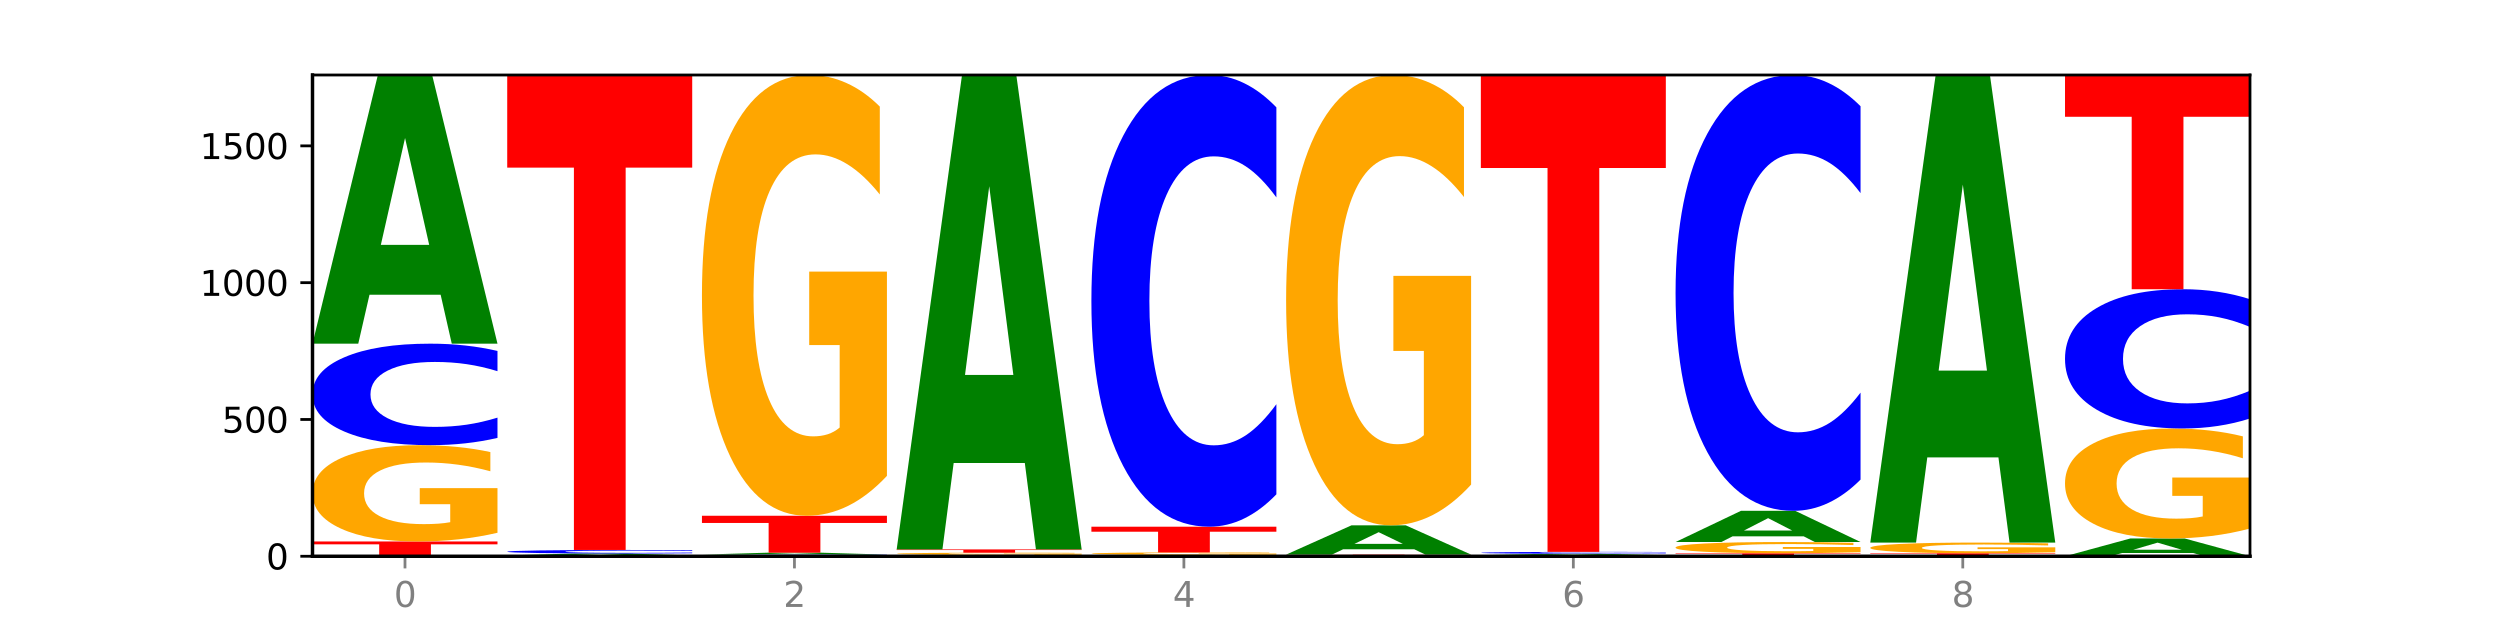<?xml version="1.0" encoding="utf-8" standalone="no"?>
<!DOCTYPE svg PUBLIC "-//W3C//DTD SVG 1.1//EN"
  "http://www.w3.org/Graphics/SVG/1.1/DTD/svg11.dtd">
<svg xmlns:xlink="http://www.w3.org/1999/xlink" width="720pt" height="180pt" viewBox="0 0 720 180" xmlns="http://www.w3.org/2000/svg" version="1.1">
 <defs>
  <style type="text/css">*{stroke-linejoin: round; stroke-linecap: butt}</style>
 </defs>
 <g id="figure_1">
  <g id="patch_1">
   <path d="M 0 180 
L 720 180 
L 720 0 
L 0 0 
z
" style="fill: #ffffff"/>
  </g>
  <g id="axes_1">
   <g id="patch_2">
    <path d="M 90 160.2 
L 648 160.2 
L 648 21.6 
L 90 21.6 
z
" style="fill: #ffffff"/>
   </g>
   <g id="line2d_1">
    <path d="M 90 160.2 
L 648 160.2 
" clip-path="url(#pc76bc2d5af)" style="fill: none; stroke: #000000; stroke-width: 0.5; stroke-linecap: square"/>
   </g>
   <g id="patch_3">
    <path d="M 90 155.945 
L 143.276 155.945 
L 143.276 156.775 
L 124.109 156.775 
L 124.109 160.2 
L 109.204 160.2 
L 109.204 156.775 
L 90 156.775 
L 90 155.945 
z
" clip-path="url(#pc76bc2d5af)" style="fill: #ff0000"/>
   </g>
   <g id="patch_4">
    <path d="M 143.276 153.436 
Q 137.903 154.69 132.124 155.321 
Q 126.345 155.945 120.184 155.945 
Q 106.262 155.945 98.131 152.21 
Q 90 148.474 90 142.086 
Q 90 135.623 98.274 131.916 
Q 106.561 128.209 120.972 128.209 
Q 126.525 128.209 131.611 128.714 
Q 136.709 129.212 141.223 130.197 
L 141.223 135.726 
Q 136.566 134.46 131.957 133.836 
Q 127.348 133.205 122.716 133.205 
Q 114.143 133.205 109.498 135.509 
Q 104.853 137.806 104.853 142.086 
Q 104.853 146.326 109.331 148.64 
Q 113.808 150.949 122.047 150.949 
Q 124.292 150.949 126.214 150.817 
Q 128.136 150.68 129.665 150.393 
L 129.665 145.203 
L 120.889 145.203 
L 120.889 140.579 
L 143.276 140.579 
L 143.276 153.436 
z
" clip-path="url(#pc76bc2d5af)" style="fill: #ffa600"/>
   </g>
   <g id="patch_5">
    <path d="M 143.276 126.114 
Q 138.82 127.153 134.001 127.678 
Q 129.182 128.209 123.934 128.209 
Q 108.282 128.209 99.141 124.272 
Q 90 120.335 90 113.602 
Q 90 106.845 99.141 102.914 
Q 108.282 98.976 123.934 98.976 
Q 129.182 98.976 134.001 99.508 
Q 138.82 100.033 143.276 101.072 
L 143.276 106.899 
Q 138.78 105.522 134.417 104.882 
Q 130.055 104.242 125.236 104.242 
Q 116.591 104.242 111.638 106.736 
Q 106.698 109.224 106.698 113.602 
Q 106.698 117.962 111.638 120.456 
Q 116.591 122.944 125.236 122.944 
Q 130.055 122.944 134.417 122.304 
Q 138.78 121.657 143.276 120.281 
L 143.276 126.114 
z
" clip-path="url(#pc76bc2d5af)" style="fill: #0000ff"/>
   </g>
   <g id="patch_6">
    <path d="M 126.905 84.881 
L 106.415 84.881 
L 103.18 98.976 
L 90 98.976 
L 108.823 21.6 
L 124.454 21.6 
L 143.276 98.976 
L 130.107 98.976 
L 126.905 84.881 
z
M 109.683 70.52 
L 123.604 70.52 
L 116.655 39.742 
L 109.683 70.52 
z
" clip-path="url(#pc76bc2d5af)" style="fill: #008000"/>
   </g>
   <g id="patch_7">
    <path d="M 199.357 160.179 
Q 193.984 160.189 188.205 160.195 
Q 182.426 160.2 176.265 160.2 
Q 162.343 160.2 154.212 160.168 
Q 146.08 160.136 146.08 160.082 
Q 146.08 160.027 154.355 159.995 
Q 162.641 159.964 177.053 159.964 
Q 182.605 159.964 187.691 159.968 
Q 192.79 159.972 197.303 159.981 
L 197.303 160.028 
Q 192.646 160.017 188.038 160.012 
Q 183.429 160.006 178.796 160.006 
Q 170.223 160.006 165.578 160.026 
Q 160.934 160.045 160.934 160.082 
Q 160.934 160.118 165.411 160.138 
Q 169.889 160.157 178.127 160.157 
Q 180.372 160.157 182.294 160.156 
Q 184.217 160.155 185.745 160.153 
L 185.745 160.108 
L 176.969 160.108 
L 176.969 160.069 
L 199.357 160.069 
L 199.357 160.179 
z
" clip-path="url(#pc76bc2d5af)" style="fill: #ffa600"/>
   </g>
   <g id="patch_8">
    <path d="M 182.985 159.863 
L 162.496 159.863 
L 159.261 159.964 
L 146.08 159.964 
L 164.903 159.412 
L 180.534 159.412 
L 199.357 159.964 
L 186.187 159.964 
L 182.985 159.863 
z
M 165.764 159.761 
L 179.684 159.761 
L 172.735 159.541 
L 165.764 159.761 
z
" clip-path="url(#pc76bc2d5af)" style="fill: #008000"/>
   </g>
   <g id="patch_9">
    <path d="M 199.357 159.339 
Q 194.9 159.375 190.081 159.393 
Q 185.263 159.412 180.014 159.412 
Q 164.363 159.412 155.222 159.274 
Q 146.08 159.136 146.08 158.9 
Q 146.08 158.663 155.222 158.526 
Q 164.363 158.388 180.014 158.388 
Q 185.263 158.388 190.081 158.406 
Q 194.9 158.425 199.357 158.461 
L 199.357 158.665 
Q 194.86 158.617 190.498 158.595 
Q 186.135 158.572 181.316 158.572 
Q 172.672 158.572 167.718 158.66 
Q 162.779 158.747 162.779 158.9 
Q 162.779 159.053 167.718 159.14 
Q 172.672 159.228 181.316 159.228 
Q 186.135 159.228 190.498 159.205 
Q 194.86 159.182 199.357 159.134 
L 199.357 159.339 
z
" clip-path="url(#pc76bc2d5af)" style="fill: #0000ff"/>
   </g>
   <g id="patch_10">
    <path d="M 146.08 21.6 
L 199.357 21.6 
L 199.357 48.277 
L 180.19 48.277 
L 180.19 158.388 
L 165.285 158.388 
L 165.285 48.277 
L 146.08 48.277 
L 146.08 21.6 
z
" clip-path="url(#pc76bc2d5af)" style="fill: #ff0000"/>
   </g>
   <g id="patch_11">
    <path d="M 255.437 160.166 
Q 250.981 160.183 246.162 160.191 
Q 241.343 160.2 236.094 160.2 
Q 220.443 160.2 211.302 160.136 
Q 202.161 160.073 202.161 159.964 
Q 202.161 159.854 211.302 159.791 
Q 220.443 159.727 236.094 159.727 
Q 241.343 159.727 246.162 159.736 
Q 250.981 159.744 255.437 159.761 
L 255.437 159.855 
Q 250.94 159.833 246.578 159.823 
Q 242.215 159.812 237.397 159.812 
Q 228.752 159.812 223.799 159.853 
Q 218.859 159.893 218.859 159.964 
Q 218.859 160.034 223.799 160.075 
Q 228.752 160.115 237.397 160.115 
Q 242.215 160.115 246.578 160.104 
Q 250.94 160.094 255.437 160.072 
L 255.437 160.166 
z
" clip-path="url(#pc76bc2d5af)" style="fill: #0000ff"/>
   </g>
   <g id="patch_12">
    <path d="M 239.065 159.627 
L 218.576 159.627 
L 215.341 159.727 
L 202.161 159.727 
L 220.983 159.176 
L 236.615 159.176 
L 255.437 159.727 
L 242.268 159.727 
L 239.065 159.627 
z
M 221.844 159.524 
L 235.765 159.524 
L 228.815 159.305 
L 221.844 159.524 
z
" clip-path="url(#pc76bc2d5af)" style="fill: #008000"/>
   </g>
   <g id="patch_13">
    <path d="M 202.161 148.538 
L 255.437 148.538 
L 255.437 150.613 
L 236.27 150.613 
L 236.27 159.176 
L 221.365 159.176 
L 221.365 150.613 
L 202.161 150.613 
L 202.161 148.538 
z
" clip-path="url(#pc76bc2d5af)" style="fill: #ff0000"/>
   </g>
   <g id="patch_14">
    <path d="M 255.437 137.053 
Q 250.064 142.796 244.285 145.68 
Q 238.506 148.538 232.345 148.538 
Q 218.423 148.538 210.292 131.442 
Q 202.161 114.346 202.161 85.109 
Q 202.161 55.531 210.435 38.565 
Q 218.722 21.6 233.133 21.6 
Q 238.685 21.6 243.772 23.907 
Q 248.87 26.189 253.384 30.699 
L 253.384 56.003 
Q 248.727 50.208 244.118 47.35 
Q 239.509 44.465 234.876 44.465 
Q 226.304 44.465 221.659 55.006 
Q 217.014 65.521 217.014 85.109 
Q 217.014 104.512 221.492 115.106 
Q 225.969 125.673 234.208 125.673 
Q 236.453 125.673 238.375 125.07 
Q 240.297 124.441 241.826 123.13 
L 241.826 99.373 
L 233.05 99.373 
L 233.05 78.212 
L 255.437 78.212 
L 255.437 137.053 
z
" clip-path="url(#pc76bc2d5af)" style="fill: #ffa600"/>
   </g>
   <g id="patch_15">
    <path d="M 311.518 160.172 
Q 307.061 160.186 302.242 160.193 
Q 297.423 160.2 292.175 160.2 
Q 276.524 160.2 267.382 160.147 
Q 258.241 160.094 258.241 160.003 
Q 258.241 159.912 267.382 159.859 
Q 276.524 159.806 292.175 159.806 
Q 297.423 159.806 302.242 159.813 
Q 307.061 159.82 311.518 159.834 
L 311.518 159.913 
Q 307.021 159.894 302.658 159.886 
Q 298.296 159.877 293.477 159.877 
Q 284.832 159.877 279.879 159.911 
Q 274.94 159.944 274.94 160.003 
Q 274.94 160.062 279.879 160.096 
Q 284.832 160.129 293.477 160.129 
Q 298.296 160.129 302.658 160.12 
Q 307.021 160.112 311.518 160.093 
L 311.518 160.172 
z
" clip-path="url(#pc76bc2d5af)" style="fill: #0000ff"/>
   </g>
   <g id="patch_16">
    <path d="M 311.518 159.749 
Q 306.145 159.778 300.366 159.792 
Q 294.587 159.806 288.426 159.806 
Q 274.504 159.806 266.372 159.721 
Q 258.241 159.636 258.241 159.491 
Q 258.241 159.344 266.516 159.26 
Q 274.802 159.176 289.214 159.176 
Q 294.766 159.176 299.852 159.187 
Q 304.951 159.198 309.464 159.221 
L 309.464 159.347 
Q 304.807 159.318 300.198 159.304 
Q 295.59 159.289 290.957 159.289 
Q 282.384 159.289 277.739 159.342 
Q 273.095 159.394 273.095 159.491 
Q 273.095 159.587 277.572 159.64 
Q 282.05 159.692 290.288 159.692 
Q 292.533 159.692 294.455 159.689 
Q 296.378 159.686 297.906 159.68 
L 297.906 159.562 
L 289.13 159.562 
L 289.13 159.457 
L 311.518 159.457 
L 311.518 159.749 
z
" clip-path="url(#pc76bc2d5af)" style="fill: #ffa600"/>
   </g>
   <g id="patch_17">
    <path d="M 258.241 158.23 
L 311.518 158.23 
L 311.518 158.415 
L 292.35 158.415 
L 292.35 159.176 
L 277.445 159.176 
L 277.445 158.415 
L 258.241 158.415 
L 258.241 158.23 
z
" clip-path="url(#pc76bc2d5af)" style="fill: #ff0000"/>
   </g>
   <g id="patch_18">
    <path d="M 295.146 133.34 
L 274.657 133.34 
L 271.421 158.23 
L 258.241 158.23 
L 277.064 21.6 
L 292.695 21.6 
L 311.518 158.23 
L 298.348 158.23 
L 295.146 133.34 
z
M 277.924 107.982 
L 291.845 107.982 
L 284.896 53.635 
L 277.924 107.982 
z
" clip-path="url(#pc76bc2d5af)" style="fill: #008000"/>
   </g>
   <g id="patch_19">
    <path d="M 351.226 160.128 
L 330.737 160.128 
L 327.502 160.2 
L 314.322 160.2 
L 333.144 159.806 
L 348.775 159.806 
L 367.598 160.2 
L 354.429 160.2 
L 351.226 160.128 
z
M 334.005 160.055 
L 347.926 160.055 
L 340.976 159.898 
L 334.005 160.055 
z
" clip-path="url(#pc76bc2d5af)" style="fill: #008000"/>
   </g>
   <g id="patch_20">
    <path d="M 367.598 159.742 
Q 362.225 159.774 356.446 159.79 
Q 350.667 159.806 344.506 159.806 
Q 330.584 159.806 322.453 159.711 
Q 314.322 159.615 314.322 159.452 
Q 314.322 159.286 322.596 159.192 
Q 330.882 159.097 345.294 159.097 
Q 350.846 159.097 355.933 159.11 
Q 361.031 159.123 365.544 159.148 
L 365.544 159.289 
Q 360.888 159.257 356.279 159.241 
Q 351.67 159.225 347.037 159.225 
Q 338.464 159.225 333.82 159.284 
Q 329.175 159.342 329.175 159.452 
Q 329.175 159.56 333.653 159.619 
Q 338.13 159.678 346.369 159.678 
Q 348.613 159.678 350.536 159.675 
Q 352.458 159.671 353.986 159.664 
L 353.986 159.531 
L 345.21 159.531 
L 345.21 159.413 
L 367.598 159.413 
L 367.598 159.742 
z
" clip-path="url(#pc76bc2d5af)" style="fill: #ffa600"/>
   </g>
   <g id="patch_21">
    <path d="M 314.322 151.69 
L 367.598 151.69 
L 367.598 153.135 
L 348.431 153.135 
L 348.431 159.097 
L 333.526 159.097 
L 333.526 153.135 
L 314.322 153.135 
L 314.322 151.69 
z
" clip-path="url(#pc76bc2d5af)" style="fill: #ff0000"/>
   </g>
   <g id="patch_22">
    <path d="M 367.598 142.365 
Q 363.142 146.987 358.323 149.325 
Q 353.504 151.69 348.255 151.69 
Q 332.604 151.69 323.463 134.169 
Q 314.322 116.648 314.322 86.685 
Q 314.322 56.615 323.463 39.121 
Q 332.604 21.6 348.255 21.6 
Q 353.504 21.6 358.323 23.965 
Q 363.142 26.303 367.598 30.925 
L 367.598 56.857 
Q 363.101 50.73 358.739 47.881 
Q 354.376 45.033 349.557 45.033 
Q 340.913 45.033 335.96 56.131 
Q 331.02 67.203 331.02 86.685 
Q 331.02 106.087 335.96 117.186 
Q 340.913 128.257 349.557 128.257 
Q 354.376 128.257 358.739 125.409 
Q 363.101 122.533 367.598 116.406 
L 367.598 142.365 
z
" clip-path="url(#pc76bc2d5af)" style="fill: #0000ff"/>
   </g>
   <g id="patch_23">
    <path d="M 423.678 160.183 
Q 419.222 160.191 414.403 160.196 
Q 409.584 160.2 404.336 160.2 
Q 388.684 160.2 379.543 160.168 
Q 370.402 160.136 370.402 160.082 
Q 370.402 160.027 379.543 159.995 
Q 388.684 159.964 404.336 159.964 
Q 409.584 159.964 414.403 159.968 
Q 419.222 159.972 423.678 159.981 
L 423.678 160.028 
Q 419.182 160.017 414.819 160.011 
Q 410.457 160.006 405.638 160.006 
Q 396.993 160.006 392.04 160.026 
Q 387.1 160.046 387.1 160.082 
Q 387.1 160.117 392.04 160.137 
Q 396.993 160.157 405.638 160.157 
Q 410.457 160.157 414.819 160.152 
Q 419.182 160.147 423.678 160.136 
L 423.678 160.183 
z
" clip-path="url(#pc76bc2d5af)" style="fill: #0000ff"/>
   </g>
   <g id="patch_24">
    <path d="M 370.402 159.727 
L 423.678 159.727 
L 423.678 159.773 
L 404.511 159.773 
L 404.511 159.964 
L 389.606 159.964 
L 389.606 159.773 
L 370.402 159.773 
L 370.402 159.727 
z
" clip-path="url(#pc76bc2d5af)" style="fill: #ff0000"/>
   </g>
   <g id="patch_25">
    <path d="M 407.307 158.191 
L 386.817 158.191 
L 383.582 159.727 
L 370.402 159.727 
L 389.225 151.296 
L 404.856 151.296 
L 423.678 159.727 
L 410.509 159.727 
L 407.307 158.191 
z
M 390.085 156.627 
L 404.006 156.627 
L 397.057 153.273 
L 390.085 156.627 
z
" clip-path="url(#pc76bc2d5af)" style="fill: #008000"/>
   </g>
   <g id="patch_26">
    <path d="M 423.678 139.562 
Q 418.305 145.429 412.526 148.376 
Q 406.747 151.296 400.586 151.296 
Q 386.664 151.296 378.533 133.828 
Q 370.402 116.36 370.402 86.488 
Q 370.402 56.268 378.676 38.934 
Q 386.963 21.6 401.374 21.6 
Q 406.927 21.6 412.013 23.958 
Q 417.111 26.288 421.625 30.897 
L 421.625 56.75 
Q 416.968 50.829 412.359 47.909 
Q 407.75 44.962 403.118 44.962 
Q 394.545 44.962 389.9 55.732 
Q 385.255 66.475 385.255 86.488 
Q 385.255 106.314 389.733 117.137 
Q 394.21 127.934 402.449 127.934 
Q 404.694 127.934 406.616 127.318 
Q 408.538 126.675 410.067 125.336 
L 410.067 101.063 
L 401.291 101.063 
L 401.291 79.442 
L 423.678 79.442 
L 423.678 139.562 
z
" clip-path="url(#pc76bc2d5af)" style="fill: #ffa600"/>
   </g>
   <g id="patch_27">
    <path d="M 479.759 160.171 
Q 474.386 160.186 468.607 160.193 
Q 462.828 160.2 456.667 160.2 
Q 442.745 160.2 434.614 160.158 
Q 426.482 160.115 426.482 160.043 
Q 426.482 159.969 434.757 159.927 
Q 443.043 159.885 457.455 159.885 
Q 463.007 159.885 468.093 159.891 
Q 473.192 159.896 477.705 159.907 
L 477.705 159.97 
Q 473.049 159.956 468.44 159.949 
Q 463.831 159.942 459.198 159.942 
Q 450.625 159.942 445.98 159.968 
Q 441.336 159.994 441.336 160.043 
Q 441.336 160.091 445.813 160.117 
Q 450.291 160.143 458.529 160.143 
Q 460.774 160.143 462.697 160.142 
Q 464.619 160.14 466.147 160.137 
L 466.147 160.078 
L 457.371 160.078 
L 457.371 160.025 
L 479.759 160.025 
L 479.759 160.171 
z
" clip-path="url(#pc76bc2d5af)" style="fill: #ffa600"/>
   </g>
   <g id="patch_28">
    <path d="M 463.387 159.813 
L 442.898 159.813 
L 439.663 159.885 
L 426.482 159.885 
L 445.305 159.491 
L 460.936 159.491 
L 479.759 159.885 
L 466.589 159.885 
L 463.387 159.813 
z
M 446.166 159.74 
L 460.087 159.74 
L 453.137 159.583 
L 446.166 159.74 
z
" clip-path="url(#pc76bc2d5af)" style="fill: #008000"/>
   </g>
   <g id="patch_29">
    <path d="M 479.759 159.451 
Q 475.302 159.471 470.483 159.481 
Q 465.665 159.491 460.416 159.491 
Q 444.765 159.491 435.624 159.417 
Q 426.482 159.342 426.482 159.215 
Q 426.482 159.088 435.624 159.014 
Q 444.765 158.939 460.416 158.939 
Q 465.665 158.939 470.483 158.949 
Q 475.302 158.959 479.759 158.979 
L 479.759 159.089 
Q 475.262 159.063 470.9 159.051 
Q 466.537 159.039 461.718 159.039 
Q 453.074 159.039 448.12 159.086 
Q 443.181 159.133 443.181 159.215 
Q 443.181 159.297 448.12 159.345 
Q 453.074 159.391 461.718 159.391 
Q 466.537 159.391 470.9 159.379 
Q 475.262 159.367 479.759 159.341 
L 479.759 159.451 
z
" clip-path="url(#pc76bc2d5af)" style="fill: #0000ff"/>
   </g>
   <g id="patch_30">
    <path d="M 426.482 21.6 
L 479.759 21.6 
L 479.759 48.385 
L 460.592 48.385 
L 460.592 158.939 
L 445.687 158.939 
L 445.687 48.385 
L 426.482 48.385 
L 426.482 21.6 
z
" clip-path="url(#pc76bc2d5af)" style="fill: #ff0000"/>
   </g>
   <g id="patch_31">
    <path d="M 482.563 159.333 
L 535.839 159.333 
L 535.839 159.502 
L 516.672 159.502 
L 516.672 160.2 
L 501.767 160.2 
L 501.767 159.502 
L 482.563 159.502 
L 482.563 159.333 
z
" clip-path="url(#pc76bc2d5af)" style="fill: #ff0000"/>
   </g>
   <g id="patch_32">
    <path d="M 535.839 159.041 
Q 530.466 159.187 524.687 159.261 
Q 518.908 159.333 512.747 159.333 
Q 498.825 159.333 490.694 158.898 
Q 482.563 158.463 482.563 157.719 
Q 482.563 156.966 490.837 156.534 
Q 499.124 156.103 513.535 156.103 
Q 519.087 156.103 524.174 156.161 
Q 529.272 156.219 533.786 156.334 
L 533.786 156.978 
Q 529.129 156.831 524.52 156.758 
Q 519.911 156.685 515.278 156.685 
Q 506.706 156.685 502.061 156.953 
Q 497.416 157.22 497.416 157.719 
Q 497.416 158.213 501.894 158.482 
Q 506.371 158.751 514.61 158.751 
Q 516.855 158.751 518.777 158.736 
Q 520.699 158.72 522.228 158.687 
L 522.228 158.082 
L 513.452 158.082 
L 513.452 157.543 
L 535.839 157.543 
L 535.839 159.041 
z
" clip-path="url(#pc76bc2d5af)" style="fill: #ffa600"/>
   </g>
   <g id="patch_33">
    <path d="M 519.467 154.466 
L 498.978 154.466 
L 495.743 156.103 
L 482.563 156.103 
L 501.385 147.12 
L 517.017 147.12 
L 535.839 156.103 
L 522.67 156.103 
L 519.467 154.466 
z
M 502.246 152.799 
L 516.167 152.799 
L 509.217 149.226 
L 502.246 152.799 
z
" clip-path="url(#pc76bc2d5af)" style="fill: #008000"/>
   </g>
   <g id="patch_34">
    <path d="M 535.839 138.123 
Q 531.383 142.583 526.564 144.838 
Q 521.745 147.12 516.496 147.12 
Q 500.845 147.12 491.704 130.215 
Q 482.563 113.309 482.563 84.399 
Q 482.563 55.385 491.704 38.505 
Q 500.845 21.6 516.496 21.6 
Q 521.745 21.6 526.564 23.882 
Q 531.383 26.137 535.839 30.597 
L 535.839 55.618 
Q 531.342 49.707 526.98 46.958 
Q 522.617 44.21 517.799 44.21 
Q 509.154 44.21 504.201 54.918 
Q 499.261 65.601 499.261 84.399 
Q 499.261 103.119 504.201 113.828 
Q 509.154 124.51 517.799 124.51 
Q 522.617 124.51 526.98 121.762 
Q 531.342 118.988 535.839 113.076 
L 535.839 138.123 
z
" clip-path="url(#pc76bc2d5af)" style="fill: #0000ff"/>
   </g>
   <g id="patch_35">
    <path d="M 591.92 160.194 
Q 587.463 160.197 582.644 160.199 
Q 577.825 160.2 572.577 160.2 
Q 556.926 160.2 547.784 160.189 
Q 538.643 160.179 538.643 160.161 
Q 538.643 160.142 547.784 160.132 
Q 556.926 160.121 572.577 160.121 
Q 577.825 160.121 582.644 160.123 
Q 587.463 160.124 591.92 160.127 
L 591.92 160.143 
Q 587.423 160.139 583.06 160.137 
Q 578.698 160.135 573.879 160.135 
Q 565.234 160.135 560.281 160.142 
Q 555.342 160.149 555.342 160.161 
Q 555.342 160.172 560.281 160.179 
Q 565.234 160.186 573.879 160.186 
Q 578.698 160.186 583.06 160.184 
Q 587.423 160.182 591.92 160.179 
L 591.92 160.194 
z
" clip-path="url(#pc76bc2d5af)" style="fill: #0000ff"/>
   </g>
   <g id="patch_36">
    <path d="M 538.643 159.333 
L 591.92 159.333 
L 591.92 159.487 
L 572.752 159.487 
L 572.752 160.121 
L 557.847 160.121 
L 557.847 159.487 
L 538.643 159.487 
L 538.643 159.333 
z
" clip-path="url(#pc76bc2d5af)" style="fill: #ff0000"/>
   </g>
   <g id="patch_37">
    <path d="M 591.92 159.055 
Q 586.547 159.194 580.768 159.264 
Q 574.989 159.333 568.828 159.333 
Q 554.906 159.333 546.774 158.919 
Q 538.643 158.505 538.643 157.798 
Q 538.643 157.082 546.918 156.671 
Q 555.204 156.26 569.616 156.26 
Q 575.168 156.26 580.254 156.316 
Q 585.353 156.371 589.866 156.481 
L 589.866 157.093 
Q 585.209 156.953 580.6 156.884 
Q 575.992 156.814 571.359 156.814 
Q 562.786 156.814 558.141 157.069 
Q 553.497 157.324 553.497 157.798 
Q 553.497 158.267 557.974 158.524 
Q 562.452 158.78 570.69 158.78 
Q 572.935 158.78 574.857 158.765 
Q 576.78 158.75 578.308 158.718 
L 578.308 158.143 
L 569.532 158.143 
L 569.532 157.631 
L 591.92 157.631 
L 591.92 159.055 
z
" clip-path="url(#pc76bc2d5af)" style="fill: #ffa600"/>
   </g>
   <g id="patch_38">
    <path d="M 575.548 131.729 
L 555.059 131.729 
L 551.823 156.26 
L 538.643 156.26 
L 557.466 21.6 
L 573.097 21.6 
L 591.92 156.26 
L 578.75 156.26 
L 575.548 131.729 
z
M 558.326 106.737 
L 572.247 106.737 
L 565.298 53.173 
L 558.326 106.737 
z
" clip-path="url(#pc76bc2d5af)" style="fill: #008000"/>
   </g>
   <g id="patch_39">
    <path d="M 631.628 159.267 
L 611.139 159.267 
L 607.904 160.2 
L 594.724 160.2 
L 613.546 155.078 
L 629.177 155.078 
L 648 160.2 
L 634.831 160.2 
L 631.628 159.267 
z
M 614.407 158.316 
L 628.328 158.316 
L 621.378 156.279 
L 614.407 158.316 
z
" clip-path="url(#pc76bc2d5af)" style="fill: #008000"/>
   </g>
   <g id="patch_40">
    <path d="M 648 152.212 
Q 642.627 153.645 636.848 154.365 
Q 631.069 155.078 624.908 155.078 
Q 610.986 155.078 602.855 150.812 
Q 594.724 146.546 594.724 139.25 
Q 594.724 131.87 602.998 127.636 
Q 611.284 123.403 625.696 123.403 
Q 631.248 123.403 636.335 123.979 
Q 641.433 124.548 645.946 125.673 
L 645.946 131.987 
Q 641.29 130.541 636.681 129.828 
Q 632.072 129.108 627.439 129.108 
Q 618.866 129.108 614.222 131.739 
Q 609.577 134.363 609.577 139.25 
Q 609.577 144.092 614.055 146.736 
Q 618.532 149.373 626.771 149.373 
Q 629.015 149.373 630.938 149.222 
Q 632.86 149.065 634.388 148.738 
L 634.388 142.81 
L 625.612 142.81 
L 625.612 137.53 
L 648 137.53 
L 648 152.212 
z
" clip-path="url(#pc76bc2d5af)" style="fill: #ffa600"/>
   </g>
   <g id="patch_41">
    <path d="M 648 120.528 
Q 643.544 121.953 638.725 122.674 
Q 633.906 123.403 628.657 123.403 
Q 613.006 123.403 603.865 118.001 
Q 594.724 112.6 594.724 103.362 
Q 594.724 94.091 603.865 88.698 
Q 613.006 83.296 628.657 83.296 
Q 633.906 83.296 638.725 84.025 
Q 643.544 84.746 648 86.171 
L 648 94.166 
Q 643.503 92.277 639.141 91.399 
Q 634.778 90.521 629.959 90.521 
Q 621.315 90.521 616.362 93.942 
Q 611.422 97.356 611.422 103.362 
Q 611.422 109.344 616.362 112.765 
Q 621.315 116.179 629.959 116.179 
Q 634.778 116.179 639.141 115.3 
Q 643.503 114.414 648 112.525 
L 648 120.528 
z
" clip-path="url(#pc76bc2d5af)" style="fill: #0000ff"/>
   </g>
   <g id="patch_42">
    <path d="M 594.724 21.6 
L 648 21.6 
L 648 33.632 
L 628.833 33.632 
L 628.833 83.296 
L 613.928 83.296 
L 613.928 33.632 
L 594.724 33.632 
L 594.724 21.6 
z
" clip-path="url(#pc76bc2d5af)" style="fill: #ff0000"/>
   </g>
   <g id="matplotlib.axis_1">
    <g id="xtick_1">
     <g id="line2d_2">
      <defs>
       <path id="md87880e4a8" d="M 0 0 
L 0 3.5 
" style="stroke: #808080; stroke-width: 0.8"/>
      </defs>
      <g>
       <use xlink:href="#md87880e4a8" x="116.638" y="160.2" style="fill: #808080; stroke: #808080; stroke-width: 0.8"/>
      </g>
     </g>
     <g id="text_1">
      <!-- 0 -->
      <g style="fill: #808080" transform="translate(113.457 174.798) scale(0.1 -0.1)">
       <defs>
        <path id="DejaVuSans-30" d="M 2034 4250 
Q 1547 4250 1301 3770 
Q 1056 3291 1056 2328 
Q 1056 1369 1301 889 
Q 1547 409 2034 409 
Q 2525 409 2770 889 
Q 3016 1369 3016 2328 
Q 3016 3291 2770 3770 
Q 2525 4250 2034 4250 
z
M 2034 4750 
Q 2819 4750 3233 4129 
Q 3647 3509 3647 2328 
Q 3647 1150 3233 529 
Q 2819 -91 2034 -91 
Q 1250 -91 836 529 
Q 422 1150 422 2328 
Q 422 3509 836 4129 
Q 1250 4750 2034 4750 
z
" transform="scale(0.016)"/>
       </defs>
       <use xlink:href="#DejaVuSans-30"/>
      </g>
     </g>
    </g>
    <g id="xtick_2">
     <g id="line2d_3">
      <g>
       <use xlink:href="#md87880e4a8" x="228.799" y="160.2" style="fill: #808080; stroke: #808080; stroke-width: 0.8"/>
      </g>
     </g>
     <g id="text_2">
      <!-- 2 -->
      <g style="fill: #808080" transform="translate(225.618 174.798) scale(0.1 -0.1)">
       <defs>
        <path id="DejaVuSans-32" d="M 1228 531 
L 3431 531 
L 3431 0 
L 469 0 
L 469 531 
Q 828 903 1448 1529 
Q 2069 2156 2228 2338 
Q 2531 2678 2651 2914 
Q 2772 3150 2772 3378 
Q 2772 3750 2511 3984 
Q 2250 4219 1831 4219 
Q 1534 4219 1204 4116 
Q 875 4013 500 3803 
L 500 4441 
Q 881 4594 1212 4672 
Q 1544 4750 1819 4750 
Q 2544 4750 2975 4387 
Q 3406 4025 3406 3419 
Q 3406 3131 3298 2873 
Q 3191 2616 2906 2266 
Q 2828 2175 2409 1742 
Q 1991 1309 1228 531 
z
" transform="scale(0.016)"/>
       </defs>
       <use xlink:href="#DejaVuSans-32"/>
      </g>
     </g>
    </g>
    <g id="xtick_3">
     <g id="line2d_4">
      <g>
       <use xlink:href="#md87880e4a8" x="340.96" y="160.2" style="fill: #808080; stroke: #808080; stroke-width: 0.8"/>
      </g>
     </g>
     <g id="text_3">
      <!-- 4 -->
      <g style="fill: #808080" transform="translate(337.779 174.798) scale(0.1 -0.1)">
       <defs>
        <path id="DejaVuSans-34" d="M 2419 4116 
L 825 1625 
L 2419 1625 
L 2419 4116 
z
M 2253 4666 
L 3047 4666 
L 3047 1625 
L 3713 1625 
L 3713 1100 
L 3047 1100 
L 3047 0 
L 2419 0 
L 2419 1100 
L 313 1100 
L 313 1709 
L 2253 4666 
z
" transform="scale(0.016)"/>
       </defs>
       <use xlink:href="#DejaVuSans-34"/>
      </g>
     </g>
    </g>
    <g id="xtick_4">
     <g id="line2d_5">
      <g>
       <use xlink:href="#md87880e4a8" x="453.121" y="160.2" style="fill: #808080; stroke: #808080; stroke-width: 0.8"/>
      </g>
     </g>
     <g id="text_4">
      <!-- 6 -->
      <g style="fill: #808080" transform="translate(449.939 174.798) scale(0.1 -0.1)">
       <defs>
        <path id="DejaVuSans-36" d="M 2113 2584 
Q 1688 2584 1439 2293 
Q 1191 2003 1191 1497 
Q 1191 994 1439 701 
Q 1688 409 2113 409 
Q 2538 409 2786 701 
Q 3034 994 3034 1497 
Q 3034 2003 2786 2293 
Q 2538 2584 2113 2584 
z
M 3366 4563 
L 3366 3988 
Q 3128 4100 2886 4159 
Q 2644 4219 2406 4219 
Q 1781 4219 1451 3797 
Q 1122 3375 1075 2522 
Q 1259 2794 1537 2939 
Q 1816 3084 2150 3084 
Q 2853 3084 3261 2657 
Q 3669 2231 3669 1497 
Q 3669 778 3244 343 
Q 2819 -91 2113 -91 
Q 1303 -91 875 529 
Q 447 1150 447 2328 
Q 447 3434 972 4092 
Q 1497 4750 2381 4750 
Q 2619 4750 2861 4703 
Q 3103 4656 3366 4563 
z
" transform="scale(0.016)"/>
       </defs>
       <use xlink:href="#DejaVuSans-36"/>
      </g>
     </g>
    </g>
    <g id="xtick_5">
     <g id="line2d_6">
      <g>
       <use xlink:href="#md87880e4a8" x="565.281" y="160.2" style="fill: #808080; stroke: #808080; stroke-width: 0.8"/>
      </g>
     </g>
     <g id="text_5">
      <!-- 8 -->
      <g style="fill: #808080" transform="translate(562.1 174.798) scale(0.1 -0.1)">
       <defs>
        <path id="DejaVuSans-38" d="M 2034 2216 
Q 1584 2216 1326 1975 
Q 1069 1734 1069 1313 
Q 1069 891 1326 650 
Q 1584 409 2034 409 
Q 2484 409 2743 651 
Q 3003 894 3003 1313 
Q 3003 1734 2745 1975 
Q 2488 2216 2034 2216 
z
M 1403 2484 
Q 997 2584 770 2862 
Q 544 3141 544 3541 
Q 544 4100 942 4425 
Q 1341 4750 2034 4750 
Q 2731 4750 3128 4425 
Q 3525 4100 3525 3541 
Q 3525 3141 3298 2862 
Q 3072 2584 2669 2484 
Q 3125 2378 3379 2068 
Q 3634 1759 3634 1313 
Q 3634 634 3220 271 
Q 2806 -91 2034 -91 
Q 1263 -91 848 271 
Q 434 634 434 1313 
Q 434 1759 690 2068 
Q 947 2378 1403 2484 
z
M 1172 3481 
Q 1172 3119 1398 2916 
Q 1625 2713 2034 2713 
Q 2441 2713 2670 2916 
Q 2900 3119 2900 3481 
Q 2900 3844 2670 4047 
Q 2441 4250 2034 4250 
Q 1625 4250 1398 4047 
Q 1172 3844 1172 3481 
z
" transform="scale(0.016)"/>
       </defs>
       <use xlink:href="#DejaVuSans-38"/>
      </g>
     </g>
    </g>
   </g>
   <g id="matplotlib.axis_2">
    <g id="ytick_1">
     <g id="line2d_7">
      <defs>
       <path id="m2f88d9736d" d="M 0 0 
L -3.5 0 
" style="stroke: #000000; stroke-width: 0.8"/>
      </defs>
      <g>
       <use xlink:href="#m2f88d9736d" x="90" y="160.2" style="stroke: #000000; stroke-width: 0.8"/>
      </g>
     </g>
     <g id="text_6">
      <!-- 0 -->
      <g transform="translate(76.638 163.999) scale(0.1 -0.1)">
       <use xlink:href="#DejaVuSans-30"/>
      </g>
     </g>
    </g>
    <g id="ytick_2">
     <g id="line2d_8">
      <g>
       <use xlink:href="#m2f88d9736d" x="90" y="120.803" style="stroke: #000000; stroke-width: 0.8"/>
      </g>
     </g>
     <g id="text_7">
      <!-- 500 -->
      <g transform="translate(63.913 124.602) scale(0.1 -0.1)">
       <defs>
        <path id="DejaVuSans-35" d="M 691 4666 
L 3169 4666 
L 3169 4134 
L 1269 4134 
L 1269 2991 
Q 1406 3038 1543 3061 
Q 1681 3084 1819 3084 
Q 2600 3084 3056 2656 
Q 3513 2228 3513 1497 
Q 3513 744 3044 326 
Q 2575 -91 1722 -91 
Q 1428 -91 1123 -41 
Q 819 9 494 109 
L 494 744 
Q 775 591 1075 516 
Q 1375 441 1709 441 
Q 2250 441 2565 725 
Q 2881 1009 2881 1497 
Q 2881 1984 2565 2268 
Q 2250 2553 1709 2553 
Q 1456 2553 1204 2497 
Q 953 2441 691 2322 
L 691 4666 
z
" transform="scale(0.016)"/>
       </defs>
       <use xlink:href="#DejaVuSans-35"/>
       <use xlink:href="#DejaVuSans-30" x="63.623"/>
       <use xlink:href="#DejaVuSans-30" x="127.246"/>
      </g>
     </g>
    </g>
    <g id="ytick_3">
     <g id="line2d_9">
      <g>
       <use xlink:href="#m2f88d9736d" x="90" y="81.405" style="stroke: #000000; stroke-width: 0.8"/>
      </g>
     </g>
     <g id="text_8">
      <!-- 1000 -->
      <g transform="translate(57.55 85.204) scale(0.1 -0.1)">
       <defs>
        <path id="DejaVuSans-31" d="M 794 531 
L 1825 531 
L 1825 4091 
L 703 3866 
L 703 4441 
L 1819 4666 
L 2450 4666 
L 2450 531 
L 3481 531 
L 3481 0 
L 794 0 
L 794 531 
z
" transform="scale(0.016)"/>
       </defs>
       <use xlink:href="#DejaVuSans-31"/>
       <use xlink:href="#DejaVuSans-30" x="63.623"/>
       <use xlink:href="#DejaVuSans-30" x="127.246"/>
       <use xlink:href="#DejaVuSans-30" x="190.869"/>
      </g>
     </g>
    </g>
    <g id="ytick_4">
     <g id="line2d_10">
      <g>
       <use xlink:href="#m2f88d9736d" x="90" y="42.008" style="stroke: #000000; stroke-width: 0.8"/>
      </g>
     </g>
     <g id="text_9">
      <!-- 1500 -->
      <g transform="translate(57.55 45.807) scale(0.1 -0.1)">
       <use xlink:href="#DejaVuSans-31"/>
       <use xlink:href="#DejaVuSans-35" x="63.623"/>
       <use xlink:href="#DejaVuSans-30" x="127.246"/>
       <use xlink:href="#DejaVuSans-30" x="190.869"/>
      </g>
     </g>
    </g>
   </g>
   <g id="patch_43">
    <path d="M 90 160.2 
L 90 21.6 
" style="fill: none; stroke: #000000; stroke-linejoin: miter; stroke-linecap: square"/>
   </g>
   <g id="patch_44">
    <path d="M 648 160.2 
L 648 21.6 
" style="fill: none; stroke: #000000; stroke-width: 0.8; stroke-linejoin: miter; stroke-linecap: square"/>
   </g>
   <g id="patch_45">
    <path d="M 90 160.2 
L 648 160.2 
" style="fill: none; stroke: #000000; stroke-linejoin: miter; stroke-linecap: square"/>
   </g>
   <g id="patch_46">
    <path d="M 90 21.6 
L 648 21.6 
" style="fill: none; stroke: #000000; stroke-width: 0.8; stroke-linejoin: miter; stroke-linecap: square"/>
   </g>
  </g>
 </g>
 <defs>
  <clipPath id="pc76bc2d5af">
   <rect x="90" y="21.6" width="558" height="138.6"/>
  </clipPath>
 </defs>
</svg>
